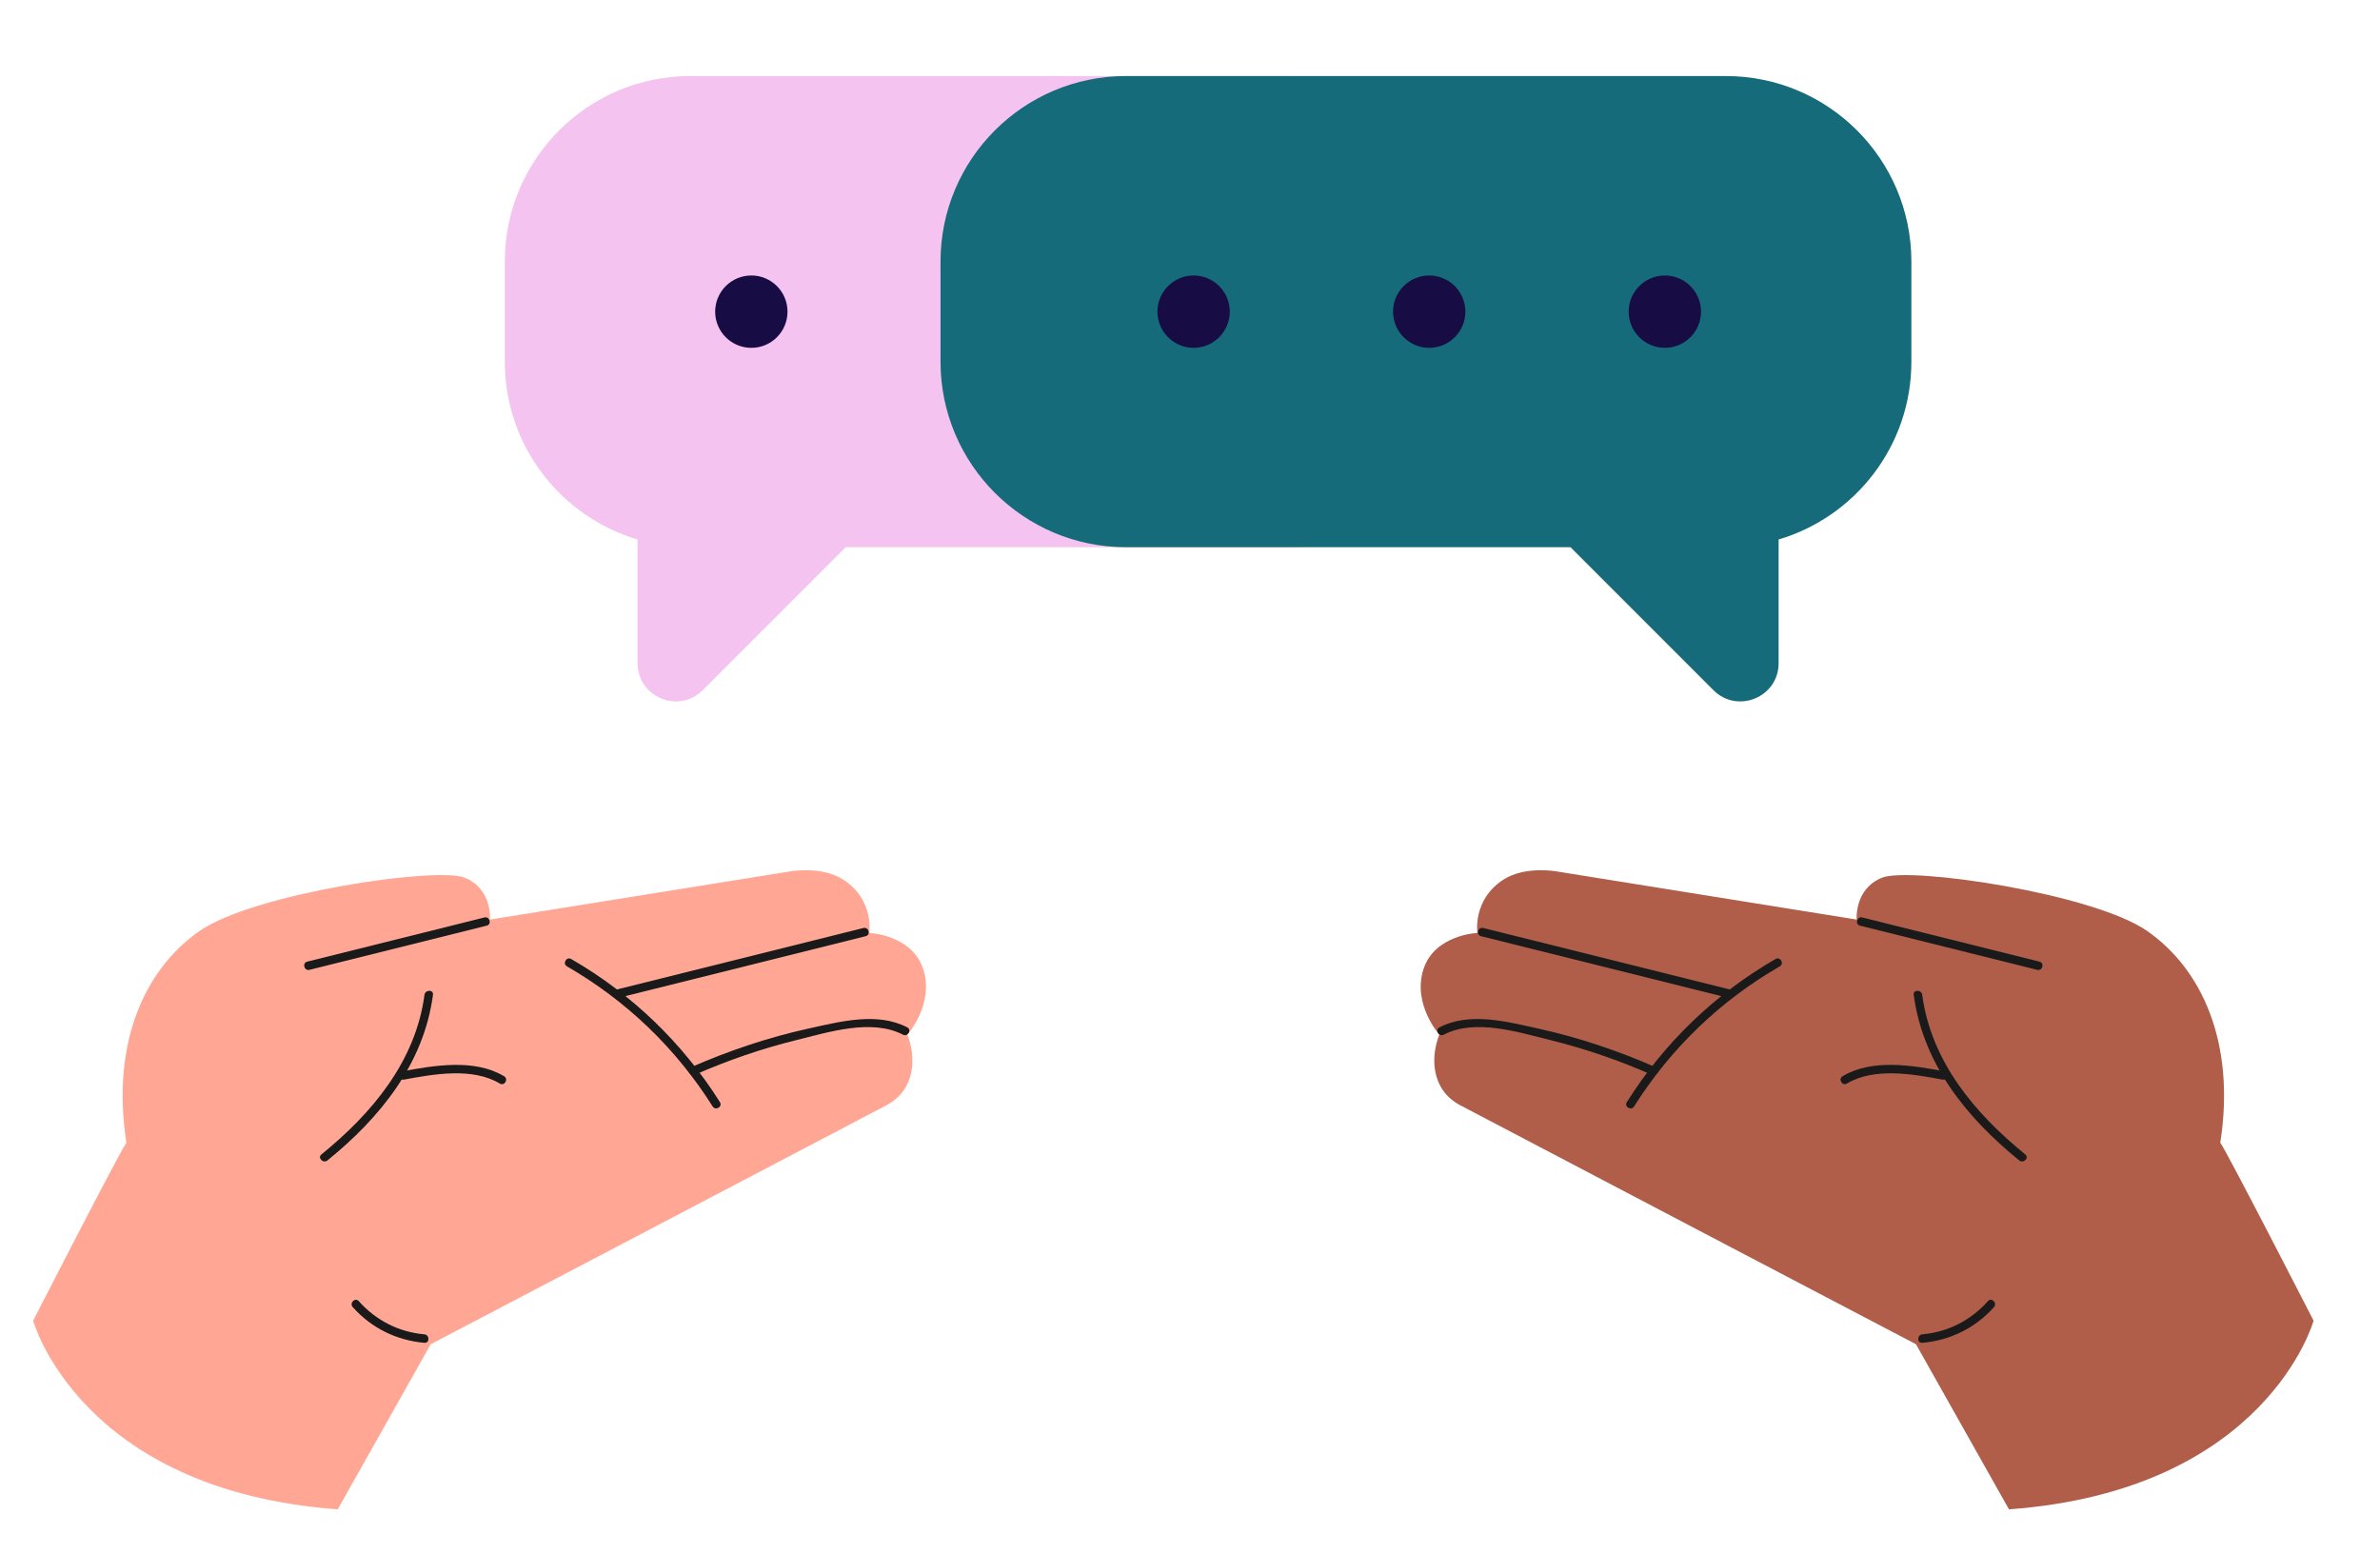 <?xml version="1.0" encoding="utf-8"?>
<!-- Generator: Adobe Illustrator 26.3.1, SVG Export Plug-In . SVG Version: 6.00 Build 0)  -->
<svg version="1.1" id="Layer_1" xmlns="http://www.w3.org/2000/svg" xmlns:xlink="http://www.w3.org/1999/xlink" x="0px" y="0px"
	 viewBox="0 0 813.31 531.08" style="enable-background:new 0 0 813.31 531.08;" xml:space="preserve">
<style type="text/css">
	.st0{fill:#F4C3F0;}
	.st1{fill:#180C45;}
	.st2{fill:#166B7A;}
	.st3{fill:#FFA794;}
	.st4{fill:#1A1A1A;}
	.st5{fill:#B05E4A;}
</style>
<g>
	<g>
		<path class="st0" d="M440.87,25.98H235.92c-35.02,0-63.41,28.39-63.41,63.41v34.16c0,28.75,19.15,52.99,45.37,60.77v42.24
			c0,11.63,14.06,17.45,22.28,9.23l48.83-48.83h151.88c35.02,0,63.41-28.39,63.41-63.41V89.4
			C504.28,54.37,475.89,25.98,440.87,25.98z"/>
		<circle class="st1" cx="256.75" cy="106.48" r="12.36"/>
		<circle class="st1" cx="337.27" cy="106.48" r="12.36"/>
		<circle class="st1" cx="417.79" cy="106.48" r="12.36"/>
	</g>
	<g>
		<path class="st2" d="M384.81,25.98h204.95c35.02,0,63.41,28.39,63.41,63.41v34.16c0,28.75-19.15,52.99-45.37,60.77v42.24
			c0,11.63-14.06,17.45-22.28,9.23l-48.83-48.83H384.81c-35.02,0-63.41-28.39-63.41-63.41V89.4
			C321.39,54.37,349.78,25.98,384.81,25.98z"/>
		<circle class="st1" cx="568.92" cy="106.48" r="12.36"/>
		<circle class="st1" cx="488.4" cy="106.48" r="12.36"/>
		<circle class="st1" cx="407.89" cy="106.48" r="12.36"/>
	</g>
	<g>
		<path class="st3" d="M115.41,515.67l31.78-56.41c0,0,145.6-76.27,155.73-81.64c10.13-5.36,10.13-16.68,7.15-24.13
			c0,0,9.24-10.33,5.46-22.25c-3.77-11.92-18.47-12.51-18.47-12.51s1.76-11.3-8.84-18.17c-7.35-4.77-17.98-2.88-17.98-2.88
			l-102.79,16.49c0,0,0.89-10.43-8.64-14.3c-9.53-3.87-72.1,5.36-90.58,18.17c-18.47,12.81-30.39,37.84-25.03,72.4
			c-1.49,1.49-31.88,60.78-31.88,60.78S27.32,509.21,115.41,515.67z"/>
		<path class="st4" d="M137.31,366.05c10.99-2.03,24.76-4.45,34.96,1.65c1.6,0.96,0.14,3.46-1.46,2.5
			c-9.43-5.63-22.64-3.22-32.73-1.35C136.26,369.18,135.48,366.39,137.31,366.05L137.31,366.05z"/>
		<path class="st4" d="M104.98,328.55c20.19-5.03,40.38-10.07,60.57-15.1c1.81-0.45,2.58,2.35,0.77,2.8
			c-20.19,5.03-40.38,10.07-60.57,15.1C103.94,331.8,103.17,329.01,104.98,328.55L104.98,328.55z"/>
		<path class="st4" d="M236.03,364.67c13.03-5.7,26.49-10.25,40.39-13.29c10.71-2.35,23.32-5.72,33.6-0.38
			c1.66,0.86,0.19,3.37-1.46,2.5c-10.71-5.57-25.47-0.85-36.5,1.87c-11.86,2.92-23.38,6.91-34.56,11.81
			C235.8,367.91,234.32,365.41,236.03,364.67L236.03,364.67z"/>
		<path class="st4" d="M211.21,337.96c27.95-6.97,55.9-13.94,83.86-20.91c1.81-0.45,2.58,2.34,0.77,2.8
			c-27.95,6.97-55.9,13.94-83.86,20.91C210.17,341.21,209.4,338.42,211.21,337.96L211.21,337.96z"/>
		<path class="st4" d="M195.19,327.65c20.75,11.97,38.05,28.63,50.83,48.9c1,1.58-1.51,3.04-2.5,1.46
			c-12.52-19.86-29.45-36.12-49.78-47.85C192.11,329.23,193.57,326.72,195.19,327.65L195.19,327.65z"/>
		<path class="st4" d="M109.84,394.41c17.29-14.05,32.17-31.75,35.22-54.53c0.24-1.82,3.15-1.85,2.9,0
			c-3.16,23.64-18.05,41.96-36.06,56.59C110.46,397.63,108.39,395.59,109.84,394.41L109.84,394.41z"/>
		<path class="st4" d="M122.59,444.53c5.86,6.57,13.64,10.57,22.43,11.35c1.84,0.16,1.86,3.07,0,2.9
			c-9.54-0.85-18.09-5.04-24.48-12.2C119.3,445.2,121.34,443.14,122.59,444.53L122.59,444.53z"/>
	</g>
	<g>
		<path class="st5" d="M686.52,515.67l-31.78-56.41c0,0-145.6-76.27-155.73-81.64c-10.13-5.36-10.13-16.68-7.15-24.13
			c0,0-9.24-10.33-5.46-22.25c3.77-11.92,18.47-12.51,18.47-12.51s-1.76-11.3,8.84-18.17c7.35-4.77,17.98-2.88,17.98-2.88
			l102.79,16.49c0,0-0.89-10.43,8.64-14.3c9.53-3.87,72.1,5.36,90.58,18.17c18.47,12.81,30.39,37.84,25.03,72.4
			c1.49,1.49,31.88,60.78,31.88,60.78S774.61,509.21,686.52,515.67z"/>
		<path class="st4" d="M664.62,366.05c-10.99-2.03-24.76-4.45-34.96,1.65c-1.6,0.96-0.14,3.46,1.46,2.5
			c9.43-5.63,22.64-3.22,32.73-1.35C665.68,369.18,666.46,366.39,664.62,366.05L664.62,366.05z"/>
		<path class="st4" d="M696.95,328.55c-20.19-5.03-40.38-10.07-60.57-15.1c-1.81-0.45-2.58,2.35-0.77,2.8
			c20.19,5.03,40.38,10.07,60.57,15.1C697.99,331.8,698.76,329.01,696.95,328.55L696.95,328.55z"/>
		<path class="st4" d="M565.9,364.67c-13.03-5.7-26.49-10.25-40.39-13.29c-10.71-2.35-23.32-5.72-33.6-0.38
			c-1.66,0.86-0.19,3.37,1.46,2.5c10.71-5.57,25.47-0.85,36.5,1.87c11.86,2.92,23.38,6.91,34.56,11.81
			C566.13,367.91,567.61,365.41,565.9,364.67L565.9,364.67z"/>
		<path class="st4" d="M590.73,337.96c-27.95-6.97-55.9-13.94-83.86-20.91c-1.81-0.45-2.58,2.34-0.77,2.8
			c27.95,6.97,55.9,13.94,83.86,20.91C591.77,341.21,592.54,338.42,590.73,337.96L590.73,337.96z"/>
		<path class="st4" d="M606.75,327.65c-20.75,11.97-38.05,28.63-50.83,48.9c-1,1.58,1.51,3.04,2.5,1.46
			c12.52-19.86,29.45-36.12,49.78-47.85C609.83,329.23,608.37,326.72,606.75,327.65L606.75,327.65z"/>
		<path class="st4" d="M692.09,394.41c-17.29-14.05-32.17-31.75-35.22-54.53c-0.24-1.82-3.15-1.85-2.9,0
			c3.16,23.64,18.05,41.96,36.06,56.59C691.48,397.63,693.54,395.59,692.09,394.41L692.09,394.41z"/>
		<path class="st4" d="M679.34,444.53c-5.86,6.57-13.64,10.57-22.43,11.35c-1.84,0.16-1.86,3.07,0,2.9
			c9.54-0.85,18.09-5.04,24.48-12.2C682.64,445.2,680.59,443.14,679.34,444.53L679.34,444.53z"/>
	</g>
</g>
</svg>
